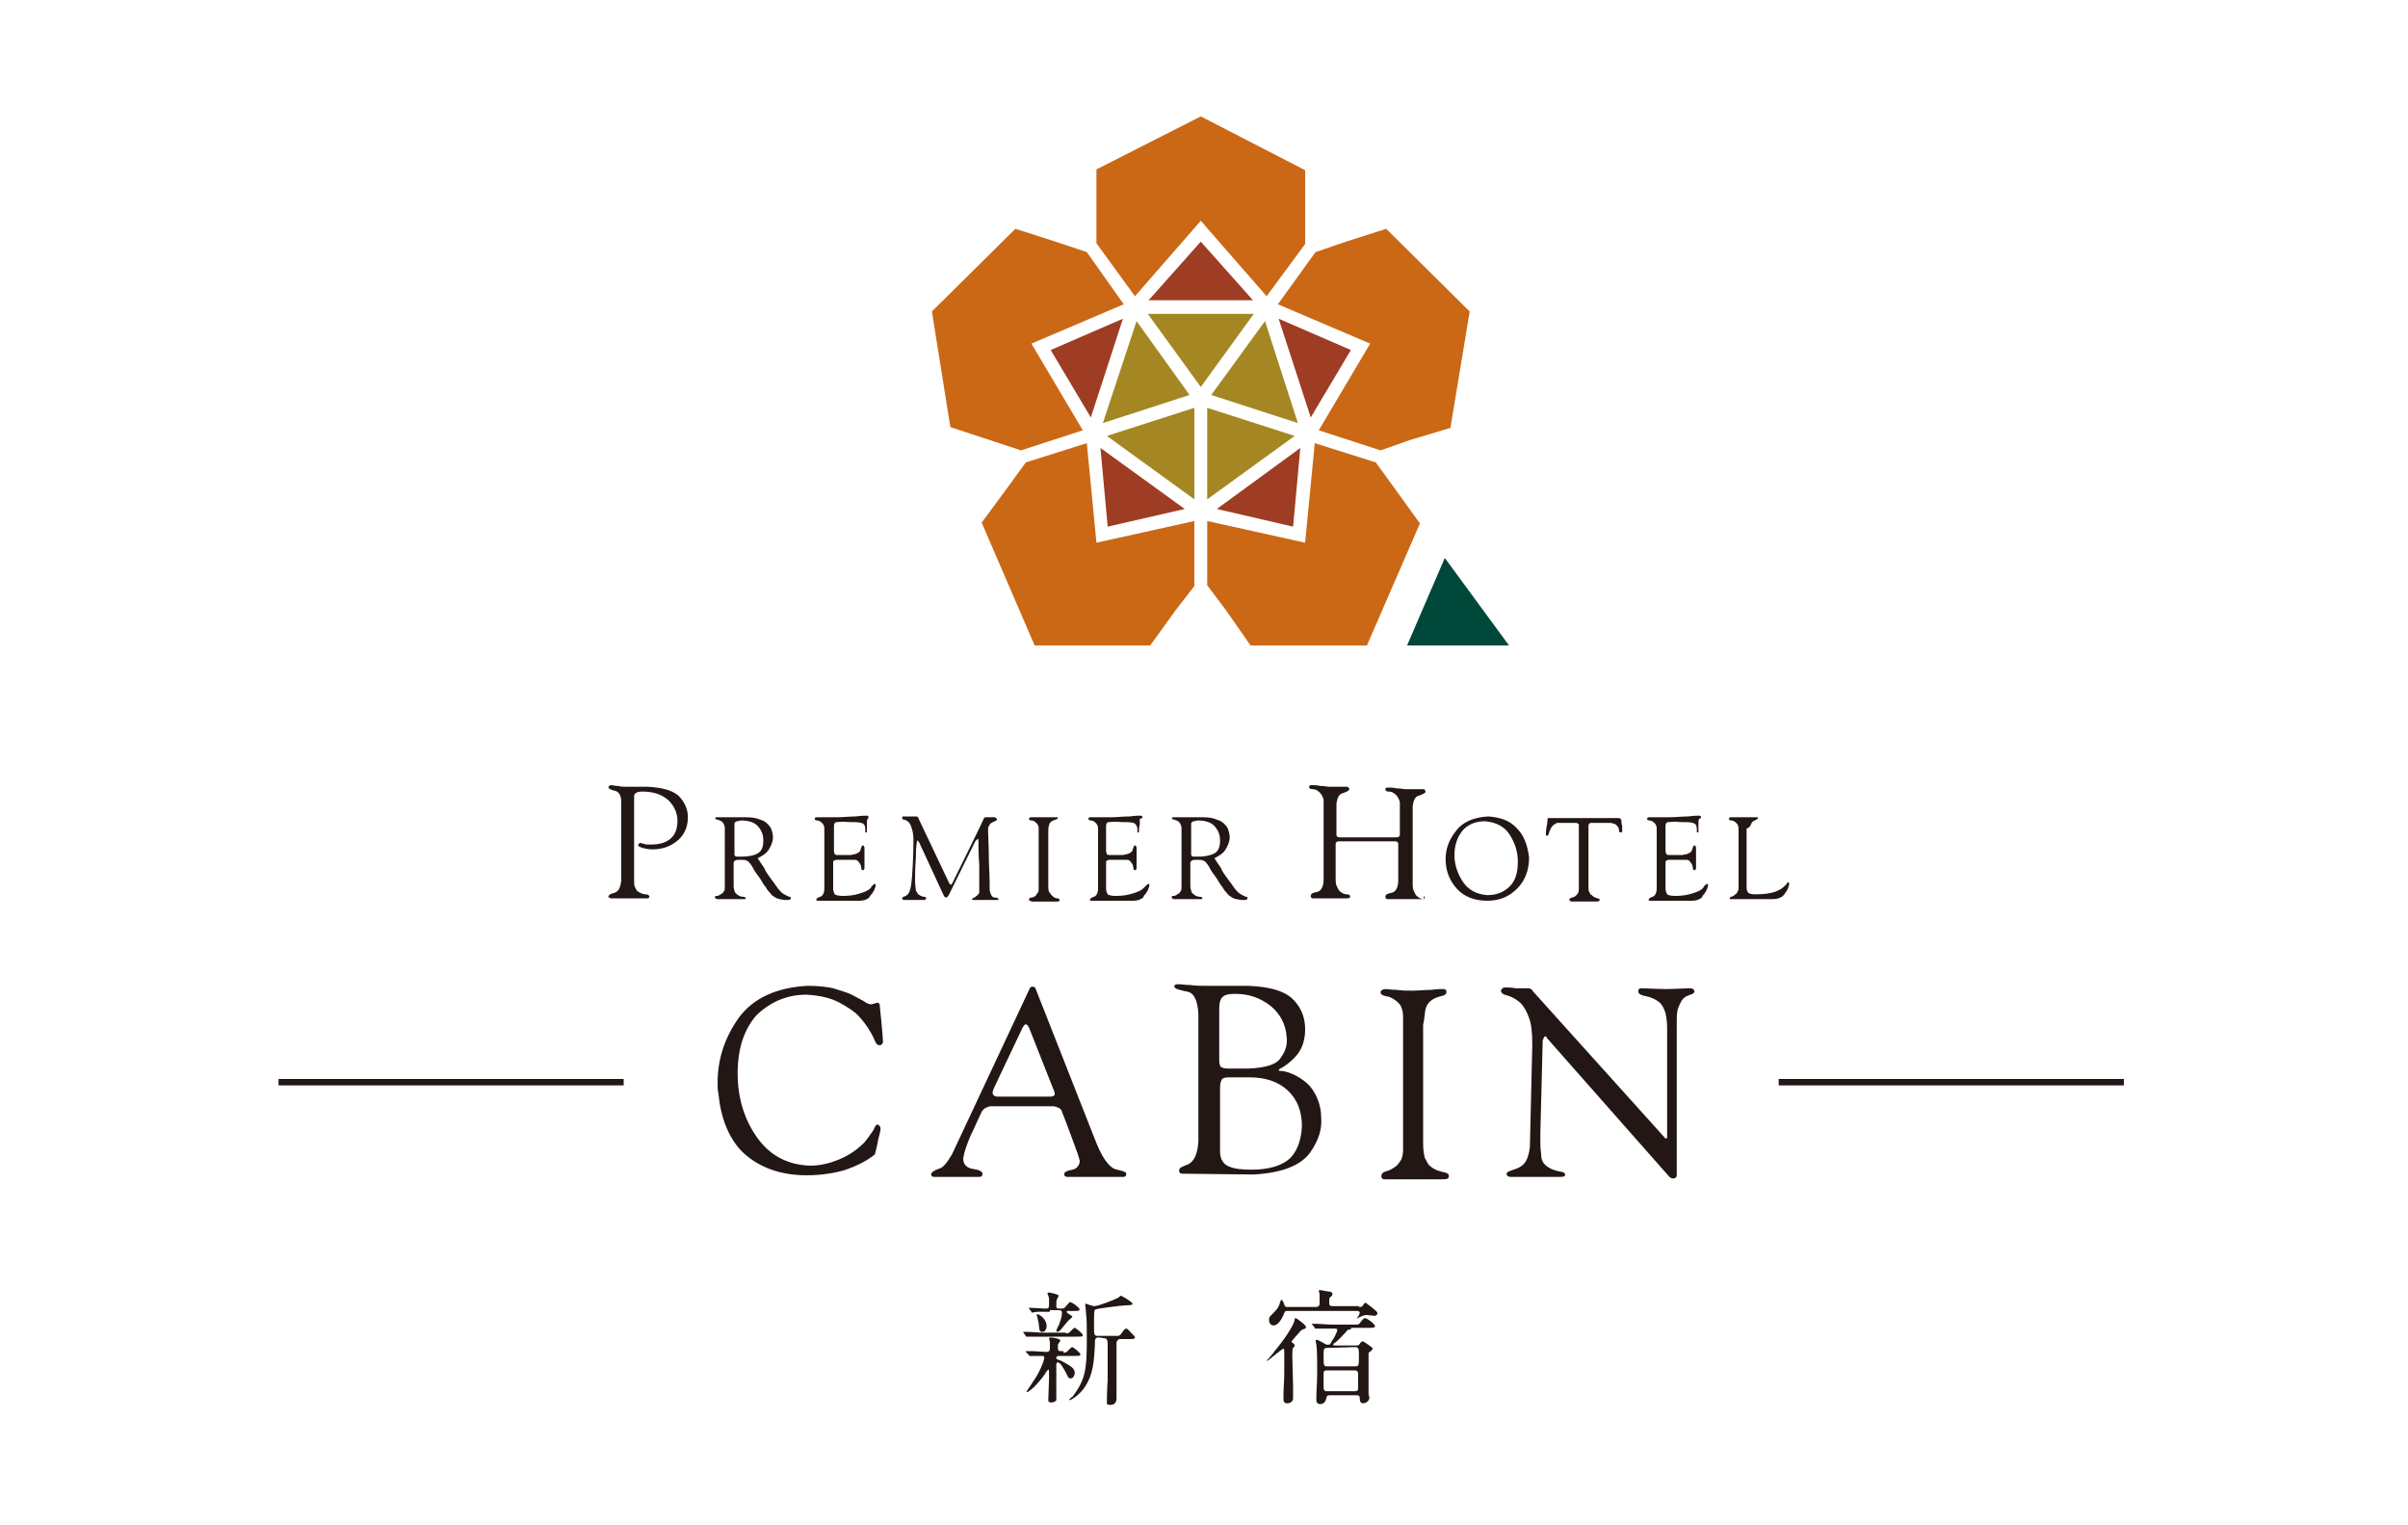 <?xml version="1.0" encoding="utf-8"?>
<!-- Generator: Adobe Illustrator 27.0.1, SVG Export Plug-In . SVG Version: 6.00 Build 0)  -->
<svg version="1.1" id="レイヤー_1" xmlns="http://www.w3.org/2000/svg" xmlns:xlink="http://www.w3.org/1999/xlink" x="0px"
	 y="0px" viewBox="0 0 300 190" style="enable-background:new 0 0 300 190;" xml:space="preserve">
<style type="text/css">
	.st0{fill:#9F3C24;}
	.st1{fill:#CA6816;}
	.st2{fill:#004839;}
	.st3{fill:#A48723;}
	.st4{fill:#221714;}
</style>
<g>
	<polygon class="st0" points="137.1,55.8 147.6,63.4 138,65.6 	"/>
	<polygon class="st0" points="130.9,43.6 139.9,39.7 135.9,52 	"/>
	<polygon class="st0" points="143.1,37.4 149.6,30.1 156.1,37.4 	"/>
	<polygon class="st0" points="151.6,63.4 162,55.8 161.1,65.6 	"/>
	<polygon class="st0" points="159.3,39.7 168.3,43.6 163.3,52 	"/>
	<polygon class="st1" points="149.6,27.5 141.4,36.9 136.6,30.3 136.6,26.4 136.6,21.1 149.6,14.5 162.6,21.2 162.6,26.4 
		162.6,30.4 157.8,36.9 	"/>
	<polygon class="st1" points="155.8,80.4 152.8,76.1 150.4,72.9 150.4,64.9 162.6,67.6 163.8,55.2 171.4,57.6 173.8,60.9 
		176.9,65.2 170.3,80.4 	"/>
	<polygon class="st1" points="164.3,53.6 170.7,42.8 159.2,37.9 163.9,31.4 167.7,30.1 172.7,28.5 183.1,38.8 180.7,53.3 
		175.7,54.8 172,56.1 	"/>
	<polygon class="st1" points="118.4,53.2 116.1,38.8 126.5,28.5 131.5,30.1 135.4,31.4 140,37.9 128.5,42.8 134.9,53.6 127.2,56.1 	
		"/>
	<polygon class="st1" points="128.9,80.4 122.3,65.1 125.4,60.9 127.8,57.6 135.4,55.2 136.6,67.6 148.8,64.9 148.8,73 146.4,76.1 
		143.3,80.4 	"/>
	<polygon class="st2" points="175.3,80.4 180,69.5 188,80.4 	"/>
	<polygon class="st3" points="141.6,40 148.2,49.2 137.4,52.7 	"/>
	<polygon class="st3" points="143,39.1 156.2,39.1 149.6,48.2 	"/>
	<polygon class="st3" points="150.4,50.8 161.3,54.3 150.4,62.2 	"/>
	<polygon class="st3" points="150.9,49.2 157.6,40 161.7,52.7 	"/>
	<polygon class="st3" points="137.9,54.3 148.8,50.8 148.8,62.2 	"/>
	<path class="st4" d="M83.5,104.5c-0.6,0.5-1.4,0.7-2.5,0.7c-0.3,0-0.6,0-0.8-0.1c-0.2,0-0.3-0.1-0.4-0.1s-0.1,0-0.2,0.1
		c0,0-0.1,0.1-0.1,0.2s0.2,0.2,0.5,0.3c0.3,0.1,0.8,0.2,1.3,0.2c1.1,0,2.1-0.3,3-1s1.4-1.7,1.4-3c0-0.9-0.3-1.7-1-2.5
		s-2.1-1.2-4-1.3c-0.4,0-0.9,0-1.5,0s-1,0-1.2,0c-0.3,0-0.6,0-1-0.1c-0.4,0-0.7-0.1-0.8-0.1c-0.1,0-0.2,0-0.3,0.1
		c0,0-0.1,0.1-0.1,0.2c0.1,0.2,0.4,0.3,0.8,0.4c0.5,0.1,0.8,0.6,0.8,1.4v9.8c-0.1,0.8-0.3,1.3-0.8,1.5c-0.5,0.1-0.8,0.3-0.8,0.5
		c0,0.1,0,0.1,0.1,0.1s0.1,0.1,0.2,0.1s3.9,0,4.2,0c0.2,0,0.3,0,0.4,0s0.2-0.1,0.2-0.2c0-0.2-0.2-0.3-0.5-0.3s-0.7-0.2-1-0.4
		c-0.1-0.1-0.2-0.3-0.3-0.5c-0.1-0.2-0.1-0.5-0.1-0.8V99.3c0-0.2,0-0.4,0.2-0.5c0.1-0.1,0.4-0.2,0.8-0.2c1.5,0,2.5,0.4,3.3,1.1
		c0.7,0.7,1.1,1.6,1.1,2.5C84.4,103.3,84.1,104,83.5,104.5 M98.3,111.7c-0.2-0.1-0.5-0.2-0.9-0.5c-0.2-0.2-0.4-0.4-0.6-0.7
		c-0.2-0.3-0.5-0.7-0.8-1.1s-0.6-0.8-0.8-1.3c-0.3-0.4-0.6-0.9-0.8-1.2c0.6-0.3,1.1-0.6,1.4-1.1s0.5-1,0.5-1.5c0-0.4-0.1-0.7-0.2-1
		s-0.3-0.5-0.5-0.7s-0.5-0.4-0.9-0.5c-0.4-0.2-1-0.3-1.8-0.3c-0.2,0-0.6,0-1,0s-0.8,0-1.1,0c-0.2,0-0.5,0-0.8,0s-0.5,0-0.6,0
		s-0.2,0-0.2,0l-0.1,0.1c0,0.1,0.1,0.2,0.3,0.2c0.2,0.1,0.4,0.1,0.6,0.3c0.2,0.2,0.3,0.6,0.3,0.7v7.3c0,0.3,0,0.5-0.1,0.6
		s-0.1,0.3-0.3,0.3c-0.2,0.2-0.4,0.3-0.6,0.3s-0.3,0.1-0.2,0.2v0.1c0,0,0.1,0,0.2,0.1c0.1,0,3.1,0,3.3,0c0.1,0,0.2,0,0.2,0
		c0.1,0,0.1-0.1,0.1-0.1c0-0.1-0.1-0.2-0.4-0.2c-0.2,0-0.5-0.1-0.8-0.4c-0.1-0.1-0.2-0.2-0.2-0.4c-0.1-0.2-0.1-0.4-0.1-0.6v-2.7
		c0-0.2,0-0.3,0.2-0.4c0.1-0.1,0.3-0.1,0.6-0.1c0.4,0,0.7,0,0.8,0.1c0.2,0.1,0.3,0.1,0.3,0.2c0.1,0.1,0.3,0.3,0.5,0.7
		c0.2,0.4,0.5,0.8,0.8,1.2c0.3,0.4,0.5,0.9,0.8,1.2c0.2,0.4,0.5,0.7,0.6,0.8c0.1,0.2,0.3,0.3,0.6,0.5c0.3,0.2,0.6,0.2,1.1,0.3
		c0.2,0,0.4,0,0.6,0c0.1,0,0.2-0.1,0.2-0.2C98.6,111.8,98.5,111.7,98.3,111.7 M92.5,106.7c-0.3,0-0.5,0-0.7,0s-0.3-0.1-0.3-0.3v-3.7
		c0-0.1,0-0.2,0.1-0.3c0.1-0.1,0.3-0.1,0.7-0.2c1.1,0,1.8,0.3,2.2,0.8c0.4,0.5,0.6,1,0.6,1.7c0,0.8-0.2,1.3-0.7,1.6
		C94.1,106.5,93.4,106.7,92.5,106.7 M155.2,111.7c-0.2-0.1-0.5-0.2-0.9-0.5c-0.2-0.2-0.4-0.4-0.6-0.7c-0.2-0.3-0.5-0.7-0.8-1.1
		s-0.6-0.8-0.8-1.3c-0.3-0.4-0.6-0.9-0.8-1.2c0.6-0.3,1.1-0.6,1.4-1.1c0.3-0.5,0.5-1,0.5-1.5c0-0.4-0.1-0.7-0.2-1
		c-0.1-0.3-0.3-0.5-0.5-0.7s-0.5-0.4-0.9-0.5c-0.4-0.2-1-0.3-1.8-0.3c-0.2,0-0.6,0-1,0s-0.8,0-1.1,0c-0.2,0-0.5,0-0.8,0
		s-0.5,0-0.6,0s-0.2,0-0.2,0l-0.1,0.1c0,0.1,0.1,0.2,0.3,0.2c0.2,0.1,0.4,0.1,0.6,0.3c0.2,0.2,0.3,0.6,0.3,0.7v7.3
		c0,0.3,0,0.5-0.1,0.6s-0.1,0.3-0.3,0.3c-0.2,0.2-0.4,0.3-0.6,0.3c-0.2,0-0.3,0.1-0.2,0.2v0.1c0,0,0.1,0,0.2,0.1c0.1,0,3.1,0,3.3,0
		c0.1,0,0.2,0,0.2,0c0.1,0,0.1-0.1,0.1-0.1c0-0.1-0.1-0.2-0.4-0.2c-0.2,0-0.5-0.1-0.8-0.4c-0.1-0.1-0.2-0.2-0.2-0.4
		c-0.1-0.2-0.1-0.4-0.1-0.6v-2.7c0-0.2,0-0.3,0.2-0.4c0.1-0.1,0.3-0.1,0.6-0.1c0.4,0,0.7,0,0.8,0.1c0.2,0.1,0.3,0.1,0.3,0.2
		c0.1,0.1,0.3,0.3,0.5,0.7c0.2,0.4,0.5,0.8,0.8,1.2c0.3,0.4,0.5,0.9,0.8,1.2c0.2,0.4,0.5,0.7,0.6,0.8c0.1,0.2,0.3,0.3,0.6,0.5
		s0.6,0.2,1.1,0.3c0.2,0,0.4,0,0.6,0c0.1,0,0.2-0.1,0.2-0.2C155.5,111.8,155.4,111.7,155.2,111.7 M149.4,106.7c-0.3,0-0.5,0-0.7,0
		s-0.3-0.1-0.3-0.3v-3.7c0-0.1,0-0.2,0.1-0.3c0.1-0.1,0.3-0.1,0.7-0.2c1.1,0,1.8,0.3,2.2,0.8s0.6,1,0.6,1.7c0,0.8-0.2,1.3-0.7,1.6
		C150.9,106.5,150.3,106.7,149.4,106.7 M114.2,101.7c-0.1,0-0.2,0-0.5,0c-0.2,0-0.4,0-0.6,0s-0.3,0-0.4,0s-0.2,0-0.2,0
		c-0.1,0-0.1,0.1-0.1,0.2s0.1,0.2,0.2,0.2c0.2,0,0.3,0.1,0.6,0.3c0.2,0.2,0.3,0.5,0.4,0.8s0.2,0.8,0.2,1.4c0,0.5,0,1.6-0.1,3.4
		s-0.2,3-0.6,3.4c-0.2,0.2-0.3,0.2-0.5,0.3c-0.1,0-0.2,0.1-0.2,0.2s0.1,0.2,0.2,0.2s2.4,0,2.5,0s0.2,0,0.2-0.1l0.1-0.1
		c0-0.1-0.1-0.2-0.3-0.2c-0.2,0-0.4-0.1-0.7-0.3c-0.1-0.1-0.2-0.3-0.3-0.5c0-0.2-0.1-0.6-0.1-1.2c0-0.5,0-1.5,0.1-2.8
		c0-1.3,0.1-2.2,0.2-2.2c0,0,0.1,0,0.1,0.1l0.1,0.1l3.1,6.7c0,0,0.1,0.2,0.3,0.2c0.1,0,0.3-0.3,0.3-0.3l3.3-6.7
		c0.1-0.1,0.1-0.1,0.2-0.2l0.1-0.1c0.1,0,0.1,0.1,0.1,0.2s0,0.2,0,0.3c0,0.5,0,1.4,0.1,2.7c0,1.3,0,2.2,0,2.7c0,0.4,0,0.7,0,0.8
		c-0.1,0.3-0.5,0.5-0.6,0.6c-0.2,0.1-0.3,0.1-0.3,0.2s0.1,0.1,0.3,0.1c0.1,0,2.5,0,2.6,0s0.2,0,0.3,0c0.1,0,0.1-0.1,0.1-0.1
		c0-0.1-0.2-0.2-0.5-0.2s-0.5-0.4-0.6-0.9c0-0.5,0-1.7-0.1-3.6c0-1.9-0.1-3.2-0.1-3.8c0-0.3,0-0.5,0.1-0.6s0.1-0.3,0.2-0.3
		c0.2-0.2,0.4-0.2,0.5-0.3c0.1,0,0.3-0.1,0.3-0.2s0-0.1-0.1-0.2c0,0-0.1-0.1-0.2-0.1s-0.2,0-0.3,0c-0.2,0-0.5,0-0.6,0s-0.1,0-0.1,0
		c-0.1,0-0.3,0-0.3,0.1s-3.9,8-3.9,8c0,0.1-0.1,0.1-0.1,0.2l-0.1,0.1c0,0-0.1,0-0.2-0.1l-3.8-8C114.4,101.8,114.3,101.7,114.2,101.7
		 M130.7,102.8c0-0.2,0.1-0.3,0.2-0.4c0.2-0.2,0.4-0.2,0.6-0.3c0.2-0.1,0.3-0.1,0.3-0.2s0-0.1-0.1-0.1c0,0-0.1,0-0.2,0
		c-0.1,0-0.3,0-0.6,0s-0.7,0-1,0s-0.5,0-0.8,0s-0.5,0-0.6,0s-0.3,0-0.3,0.2c0,0.1,0.1,0.2,0.3,0.2s0.4,0.1,0.6,0.3
		c0.1,0.1,0.2,0.2,0.2,0.3c0.1,0.1,0.1,0.3,0.1,0.5v7.4c0,0.2,0,0.3-0.1,0.5c-0.1,0.1-0.2,0.2-0.2,0.3c-0.2,0.2-0.4,0.3-0.6,0.3
		c-0.2,0-0.3,0.1-0.3,0.3c0,0,0,0.1,0.1,0.1c0,0,0.1,0,0.2,0.1c0.1,0,2.9,0,3.1,0c0.3,0,0.4,0,0.4-0.2c0-0.1-0.1-0.2-0.3-0.2
		s-0.4-0.1-0.7-0.4c-0.1-0.1-0.2-0.3-0.3-0.4c-0.1-0.2-0.1-0.5-0.1-0.8v-6.5C130.6,103.3,130.6,103,130.7,102.8 M177.5,111.8
		c0,0.2-0.2,0.2-0.5,0.2c-0.2,0-4,0-4.1,0s-0.3,0-0.3-0.3s0.3-0.4,0.8-0.5s0.8-0.7,0.8-1.5v-4.6c0-0.1,0-0.1-0.1-0.2
		s-0.2-0.1-0.3-0.1h-7c-0.1,0-0.2,0-0.3,0.1s-0.1,0.2-0.1,0.3v4.2c0,0.3,0,0.6,0.1,0.9c0.1,0.2,0.2,0.4,0.3,0.6
		c0.4,0.4,0.7,0.5,1,0.5s0.4,0.1,0.4,0.3c0,0.2-0.2,0.2-0.5,0.2c-0.2,0-4,0-4.1,0s-0.3,0-0.3-0.3s0.3-0.4,0.8-0.5s0.8-0.7,0.8-1.5
		v-9.9c0-0.2-0.1-0.4-0.2-0.6c-0.1-0.2-0.2-0.3-0.3-0.4c-0.3-0.3-0.6-0.4-0.9-0.4c-0.3,0-0.4-0.1-0.4-0.3c0-0.2,0.2-0.2,0.4-0.2
		s0.5,0,1,0.1c0.5,0,0.9,0.1,1,0.1c0.2,0,0.6,0,1.1,0s0.9,0,1.1,0c0.1,0,0.3,0,0.3,0.1c0,0,0.1,0.1,0.1,0.2c0,0.2-0.3,0.3-0.8,0.5
		c-0.5,0.1-0.7,0.6-0.8,1.3v3.8c0,0.1,0,0.3,0.1,0.3c0.1,0.1,0.1,0.1,0.3,0.1h7.1c0.1,0,0.2,0,0.3-0.1c0,0,0.1-0.1,0.1-0.2v-4
		c0-0.2-0.1-0.4-0.2-0.6c-0.1-0.2-0.2-0.3-0.3-0.4c-0.3-0.3-0.6-0.4-0.9-0.4c-0.3,0-0.4-0.1-0.4-0.3c0-0.2,0.2-0.2,0.4-0.2
		s0.5,0,1,0.1c0.5,0,0.9,0.1,1,0.1c0.2,0,0.6,0,1.1,0s0.9,0,1.1,0c0.2,0,0.3,0,0.3,0.1c0,0,0.1,0.1,0.1,0.2c0,0.2-0.3,0.3-0.8,0.5
		c-0.5,0.1-0.7,0.6-0.8,1.3v9.6c0,0.3,0,0.6,0.1,0.9c0.1,0.2,0.2,0.4,0.3,0.6c0.4,0.4,0.7,0.5,1,0.5
		C177.3,111.5,177.5,111.6,177.5,111.8 M202.1,103.4c0,0.1,0,0.2,0,0.2s-0.1,0.1-0.2,0.1c-0.1,0-0.2-0.1-0.2-0.3
		c0-0.2-0.1-0.4-0.3-0.6c-0.1-0.1-0.2-0.2-0.4-0.2c-0.2-0.1-0.3-0.1-0.5-0.1h-2.2c-0.1,0-0.2,0-0.3,0.1s-0.1,0.2-0.1,0.3v7.6
		c0,0.3,0,0.5,0.1,0.6c0.1,0.2,0.1,0.3,0.3,0.4c0.3,0.3,0.5,0.3,0.7,0.4c0.2,0,0.3,0.1,0.3,0.2s-0.1,0.2-0.4,0.2c-0.2,0-3,0-3.1,0
		s-0.1,0-0.2-0.1l-0.1-0.1c0-0.1,0.1-0.2,0.3-0.3c0.2,0,0.4-0.1,0.6-0.3c0.1-0.1,0.2-0.2,0.2-0.3c0.1-0.1,0.1-0.3,0.1-0.5v-7.9
		c0-0.1,0-0.2-0.1-0.2s-0.1-0.1-0.2-0.1h-2.3c-0.1,0-0.2,0-0.3,0.1s-0.2,0.1-0.3,0.2c-0.3,0.3-0.4,0.6-0.5,0.9s-0.1,0.4-0.3,0.4
		c-0.1,0-0.1,0-0.1-0.1v-0.1c0-0.2,0-0.5,0.1-1s0.1-0.8,0.1-0.9s0.1-0.1,0.2-0.1c0.1,0,0.1,0,0.2,0c0.3,0,0.6,0,1,0s0.6,0,0.8,0h4.7
		c0.2,0,0.4,0,0.9,0c0.4,0,0.8,0,1,0c0.1,0,0.2,0,0.3,0.1c0,0,0.1,0.1,0.1,0.2s0,0.4,0.1,0.7C202.1,103,202.1,103.3,202.1,103.4
		 M218.1,102.8c0.1-0.2,0.1-0.3,0.2-0.4c0.2-0.2,0.4-0.2,0.5-0.3c0.2-0.1,0.2-0.1,0.2-0.2s0-0.1-0.1-0.1c0,0-0.1,0-0.2,0
		c-0.1,0-0.3,0-0.7,0s-0.6,0-0.9,0c-0.2,0-0.5,0-0.8,0s-0.5,0-0.6,0s-0.3,0-0.3,0.2c0,0.1,0.1,0.2,0.3,0.2s0.4,0.1,0.6,0.3
		c0.1,0.1,0.2,0.2,0.2,0.3c0.1,0.1,0.1,0.4,0.1,0.7v7c0,0.2,0,0.4-0.1,0.5c-0.1,0.2-0.1,0.3-0.3,0.4c-0.2,0.2-0.4,0.3-0.5,0.3
		s-0.2,0.1-0.2,0.2v0.1c0,0,0.1,0,0.2,0c0.1,0,4.9,0,5.1,0c0.5,0,0.8-0.1,1-0.2s0.4-0.2,0.4-0.3c0.2-0.2,0.3-0.4,0.5-0.7
		c0.1-0.3,0.2-0.5,0.2-0.7V110l-0.1-0.1c-0.1,0-0.2,0.1-0.2,0.2c-0.1,0.1-0.2,0.2-0.3,0.3c-0.2,0.2-0.6,0.5-1.2,0.7
		c-0.6,0.2-1.4,0.3-2.4,0.3c-0.5,0-0.8-0.1-0.9-0.2c-0.1-0.2-0.2-0.3-0.2-0.6v-7.4C218,103.1,218,102.9,218.1,102.8 M108.2,101.7
		c0,0-0.1-0.1-0.2-0.1c-0.2,0-0.6,0-1.4,0.1c-0.8,0-1.5,0.1-2.2,0.1c-0.8,0-1.4,0-1.8,0s-0.7,0-0.8,0c-0.1,0-0.3,0-0.3,0.2
		c0,0.1,0.1,0.2,0.3,0.2c0.2,0,0.4,0.1,0.6,0.3c0.1,0.1,0.2,0.2,0.2,0.3c0.1,0.1,0.1,0.3,0.1,0.5v7.4c0,0.5-0.2,0.9-0.5,1
		s-0.5,0.2-0.5,0.4c0,0.1,0.1,0.1,0.2,0.1s5,0,5.2,0c0.4,0,0.7-0.1,0.9-0.2c0.2-0.1,0.3-0.2,0.4-0.4c0.2-0.2,0.4-0.5,0.5-0.7
		c0.1-0.3,0.2-0.5,0.2-0.6c0,0,0-0.2-0.1-0.2s-0.2,0.1-0.3,0.2c-0.1,0.1-0.2,0.2-0.2,0.3c-0.3,0.3-0.7,0.5-1.4,0.7
		c-0.6,0.2-1.3,0.3-2.1,0.3c-0.5,0-0.9-0.1-1-0.2c-0.1-0.2-0.2-0.4-0.2-0.7v-3c0-0.1,0-0.2,0-0.3c0-0.1,0-0.1,0.1-0.2
		c0,0,0.2-0.1,0.4-0.1c0.2,0,0.5,0,0.9,0c0.6,0,1,0,1.3,0c0.2,0,0.4,0.1,0.5,0.3c0.2,0.2,0.3,0.5,0.3,0.7s0.1,0.3,0.2,0.3
		c0,0,0.2,0,0.2-0.3c0-0.1,0-2.4,0-2.5s-0.1-0.3-0.2-0.3s-0.2,0.2-0.3,0.6c-0.1,0.3-0.5,0.5-1.2,0.6h-1.7c-0.1,0-0.2,0-0.3-0.1
		c0-0.1-0.1-0.2-0.1-0.4v-3.1c0-0.3,0.1-0.5,0.4-0.5s0.8-0.1,1.4,0c0.7,0,1.3,0,1.6,0.1c0.4,0.1,0.5,0.4,0.5,0.8c0,0.1,0,0.2,0,0.3
		c0,0.1,0.1,0.1,0.1,0.1c0.1,0,0.1,0,0.1-0.1c0,0,0-0.1,0-0.2s0-0.4,0-0.7c0-0.3,0-0.6,0.1-0.7C108.2,101.9,108.2,101.8,108.2,101.7
		 M142.3,101.7c0,0-0.1-0.1-0.2-0.1c-0.2,0-0.6,0-1.4,0.1c-0.8,0-1.5,0.1-2.2,0.1c-0.8,0-1.4,0-1.8,0c-0.4,0-0.7,0-0.8,0
		s-0.3,0-0.3,0.2c0,0.1,0.1,0.2,0.3,0.2s0.4,0.1,0.6,0.3c0.1,0.1,0.2,0.2,0.2,0.3c0.1,0.1,0.1,0.3,0.1,0.5v7.4c0,0.5-0.2,0.9-0.5,1
		s-0.5,0.2-0.5,0.4c0,0.1,0.1,0.1,0.2,0.1c0.1,0,5,0,5.2,0c0.4,0,0.7-0.1,0.9-0.2s0.4-0.2,0.4-0.4c0.2-0.2,0.4-0.5,0.5-0.7
		c0.1-0.3,0.2-0.5,0.2-0.6c0,0,0-0.2-0.1-0.2s-0.2,0.1-0.3,0.2s-0.2,0.2-0.3,0.3c-0.3,0.3-0.7,0.5-1.4,0.7c-0.6,0.2-1.3,0.3-2.1,0.3
		c-0.5,0-0.9-0.1-1-0.2c-0.1-0.2-0.2-0.4-0.2-0.7v-3c0-0.1,0-0.2,0-0.3c0-0.1,0-0.1,0.1-0.2c0,0,0.2-0.1,0.3-0.1c0.2,0,0.5,0,0.9,0
		c0.6,0,1,0,1.3,0c0.2,0,0.4,0.1,0.5,0.3c0.2,0.2,0.3,0.5,0.3,0.7s0.1,0.3,0.2,0.3c0,0,0.2,0,0.2-0.3c0-0.1,0-2.4,0-2.5
		s-0.1-0.3-0.2-0.3c-0.1,0-0.2,0.2-0.3,0.6c-0.1,0.3-0.5,0.5-1.2,0.6h-1.7c-0.2,0-0.2,0-0.3-0.1c0-0.1-0.1-0.2-0.1-0.4v-3.1
		c0-0.3,0.1-0.5,0.4-0.5c0.3,0,0.8-0.1,1.4,0c0.7,0,1.3,0,1.6,0.1s0.5,0.4,0.5,0.8c0,0.1,0,0.2,0,0.3c0,0.1,0.1,0.1,0.1,0.1
		c0.1,0,0.1,0,0.1-0.1c0,0,0-0.1,0-0.2s0-0.4,0.1-0.7c0-0.3,0-0.6,0-0.7C142.4,101.9,142.4,101.8,142.3,101.7 M211.9,101.7
		c0,0-0.1-0.1-0.2-0.1c-0.2,0-0.6,0-1.4,0.1c-0.8,0-1.5,0.1-2.2,0.1c-0.8,0-1.4,0-1.8,0c-0.4,0-0.7,0-0.8,0s-0.3,0-0.3,0.2
		c0,0.1,0.1,0.2,0.3,0.2s0.4,0.1,0.6,0.3c0.1,0.1,0.2,0.2,0.2,0.3c0.1,0.1,0.1,0.3,0.1,0.5v7.4c0,0.5-0.2,0.9-0.5,1
		s-0.5,0.2-0.5,0.4c0,0.1,0.1,0.1,0.2,0.1c0.1,0,5,0,5.2,0c0.4,0,0.7-0.1,0.9-0.2s0.4-0.2,0.4-0.4c0.2-0.2,0.4-0.5,0.5-0.7
		c0.1-0.3,0.2-0.5,0.2-0.6c0,0,0-0.2-0.1-0.2s-0.2,0.1-0.3,0.2s-0.2,0.2-0.2,0.3c-0.3,0.3-0.7,0.5-1.4,0.7c-0.6,0.2-1.3,0.3-2.1,0.3
		c-0.5,0-0.9-0.1-1-0.2c-0.1-0.2-0.2-0.4-0.2-0.7v-3c0-0.1,0-0.2,0-0.3c0-0.1,0-0.1,0.1-0.2c0,0,0.2-0.1,0.3-0.1c0.2,0,0.5,0,0.9,0
		c0.6,0,1,0,1.3,0c0.2,0,0.4,0.1,0.5,0.3c0.2,0.2,0.3,0.5,0.3,0.7s0.1,0.3,0.2,0.3c0,0,0.2,0,0.2-0.3c0-0.1,0-2.4,0-2.5
		s-0.1-0.3-0.2-0.3c-0.1,0-0.2,0.2-0.3,0.6c-0.1,0.3-0.5,0.5-1.2,0.6h-1.7c-0.1,0-0.2,0-0.3-0.1c0-0.1-0.1-0.2-0.1-0.4v-3.1
		c0-0.3,0.1-0.5,0.4-0.5c0.3,0,0.8-0.1,1.4,0c0.7,0,1.3,0,1.6,0.1c0.4,0.1,0.5,0.4,0.5,0.8c0,0.1,0,0.2,0,0.3c0,0.1,0.1,0.1,0.1,0.1
		c0.1,0,0.1,0,0.1-0.1c0,0,0-0.1,0-0.2s0-0.4,0-0.7c0-0.3,0-0.6,0.1-0.7C212,101.9,211.9,101.8,211.9,101.7 M189,103.2
		c-0.9-1-2.1-1.4-3.6-1.5c-1.8,0.1-3.2,0.7-4,1.8c-0.9,1.1-1.3,2.3-1.3,3.5c0,1.5,0.5,2.7,1.4,3.7s2.2,1.5,3.8,1.5
		c1.5,0,2.7-0.5,3.7-1.5s1.5-2.3,1.5-3.9C190.3,105.3,189.9,104.1,189,103.2 M188.1,110.4c-0.7,0.7-1.6,1.1-2.8,1.1
		c-1.3-0.1-2.3-0.6-3-1.6s-1.1-2.2-1.1-3.4c0-1.1,0.3-2.1,0.9-2.9c0.6-0.8,1.6-1.3,2.9-1.3c1.4,0.1,2.5,0.7,3.1,1.7
		c0.7,1.1,1,2.2,1,3.3C189.1,108.7,188.8,109.7,188.1,110.4"/>
	<path class="st4" d="M163.2,135.3c-0.9-1-2.6-1.9-3.7-1.9c-0.2,0-0.3-0.1,0-0.3c0.5-0.2,1.8-1.2,2.3-2c0.5-0.7,0.8-1.7,0.8-2.9
		c0-1.6-0.6-2.9-1.7-3.9c-1.2-1-3-1.4-5.4-1.5c-0.9,0-1.8,0-2.7,0s-1.6,0-2.2,0c-0.9,0-1.6,0-2.3-0.1c-0.6,0-1.1-0.1-1.4-0.1
		c-0.3,0-0.4,0-0.5,0.1c-0.1,0-0.1,0.1-0.1,0.2c0.1,0.3,0.6,0.4,1.5,0.6c0.9,0.1,1.4,1,1.5,2.8v15.9c-0.1,1.5-0.5,2.4-1.2,2.8
		c-0.7,0.3-1.2,0.4-1.2,0.8c0,0.1,0,0.2,0.1,0.3s0.2,0.1,0.3,0.1s8.1,0.1,8.9,0.1c3.5-0.2,5.8-1.1,7-2.7c1.2-1.7,1.5-3.1,1.4-4.4
		C164.6,137.8,164.1,136.4,163.2,135.3 M151.9,125.6c0-0.6,0.1-1.1,0.4-1.4c0.3-0.3,0.8-0.4,1.6-0.4c1.7,0,3.1,0.5,4.4,1.5
		c1.2,1,1.9,2.3,2,3.9c0.1,0.8-0.1,1.7-0.7,2.5c-0.5,0.9-1.9,1.3-4,1.4h-2.7c-0.4,0-0.6-0.1-0.8-0.2c-0.1-0.1-0.2-0.4-0.2-0.7V125.6
		z M160.7,144.3c-1,0.9-2.6,1.4-4.8,1.4c-1.2,0-2.1-0.1-2.8-0.4c-0.7-0.3-1.1-0.9-1.1-1.9v-8c0-0.4,0.1-0.7,0.2-0.9
		c0.1-0.2,0.4-0.3,0.8-0.3h2.7c1.9,0,3.5,0.5,4.7,1.6s1.8,2.6,1.8,4.5C162.1,142.1,161.6,143.4,160.7,144.3"/>
	<path class="st4" d="M139.2,145.7c-0.8-0.1-1.7-1.1-2.6-3.3l-7.6-19.3c0,0,0-0.1-0.1-0.1c0,0-0.1-0.1-0.2-0.1c-0.1,0-0.3,0-0.4,0.2
		l-9.7,20.7c-0.6,1-1.1,1.7-1.7,1.8c-0.5,0.2-0.8,0.4-0.9,0.6c0,0.1,0,0.2,0.1,0.3s0.2,0.1,0.3,0.1h5.5c0.2,0,0.3,0,0.4-0.1
		s0.1-0.1,0.1-0.3c0-0.3-0.5-0.5-1.2-0.6s-1.2-0.5-1.2-1.3c0.1-0.7,0.4-1.6,0.9-2.8c0.6-1.2,1-2.2,1.4-3c0.1-0.2,0.3-0.4,0.5-0.5
		s0.4-0.2,0.7-0.2h7.7c0.2,0,0.5,0.1,0.7,0.2c0.2,0.1,0.4,0.3,0.4,0.5c0.4,0.9,0.8,2.1,1.3,3.4c0.5,1.3,0.8,2.2,0.9,2.6
		c0.1,0.5-0.3,1.1-0.9,1.2c-0.6,0.1-1.1,0.3-1,0.6c0,0.3,0.3,0.3,0.5,0.3c0.1,0,6.6,0,6.8,0c0.1,0,0.2,0,0.3-0.1
		c0.1,0,0.1-0.1,0.1-0.2C140.4,146,140,145.9,139.2,145.7 M130.9,136.6h-6.6c-0.3,0-0.5-0.1-0.6-0.3s0-0.4,0.1-0.7l3.6-7.6
		c0.1-0.1,0.1-0.2,0.2-0.3c0.1-0.1,0.2-0.1,0.2-0.1c0.1,0,0.1,0,0.2,0.1c0.1,0.1,0.1,0.2,0.2,0.3l3,7.6c0.2,0.4,0.2,0.6,0.2,0.8
		C131.3,136.5,131.1,136.6,130.9,136.6"/>
	<path class="st4" d="M177.6,125.7c0.1-0.4,0.3-0.7,0.6-1c0.5-0.4,0.9-0.5,1.3-0.6c0.4-0.1,0.7-0.2,0.7-0.5c0-0.1,0-0.3-0.1-0.3
		c-0.1-0.1-0.2-0.1-0.4-0.1s-0.7,0-1.4,0.1c-0.7,0-1.5,0.1-2.4,0.1c-0.6,0-1.2,0-1.9-0.1c-0.7,0-1.1-0.1-1.3-0.1
		c-0.3,0-0.7,0.1-0.7,0.4s0.3,0.4,0.7,0.5c0.4,0,0.9,0.3,1.4,0.7c0.2,0.2,0.4,0.4,0.5,0.7c0.1,0.3,0.2,0.6,0.2,1.1v16.7
		c0,0.4-0.1,0.8-0.2,1.1c-0.2,0.3-0.3,0.5-0.6,0.8c-0.5,0.4-0.9,0.6-1.3,0.7c-0.4,0.1-0.6,0.3-0.6,0.6c0,0.1,0,0.2,0.1,0.3
		s0.2,0.1,0.4,0.1s6.5,0,7,0c0.8,0,0.9-0.1,0.9-0.4c0-0.3-0.2-0.4-0.7-0.5c-0.4-0.1-1-0.2-1.7-0.8c-0.2-0.2-0.4-0.6-0.6-1
		c-0.1-0.4-0.2-1-0.2-1.8v-14.7C177.5,126.7,177.5,126.1,177.6,125.7"/>
	<path class="st4" d="M100.5,123.9c1.6,0.1,3,0.4,4.1,1s2,1.2,2.5,1.8c0.9,1,1.4,1.9,1.7,2.5c0.3,0.7,0.4,1,0.8,1
		c0.2,0,0.4-0.2,0.4-0.4c0-0.6-0.1-1.4-0.2-2.6c-0.1-1.1-0.2-1.8-0.2-2c0-0.1,0-0.2-0.1-0.2c0,0-0.1-0.1-0.2-0.1s-0.2,0.1-0.4,0.1
		c-0.2,0.1-0.3,0.1-0.4,0.1c-0.2,0-0.5-0.1-0.9-0.4c-0.4-0.2-0.9-0.5-1.5-0.8s-1.4-0.5-2.3-0.8c-0.9-0.2-2-0.3-3.2-0.3
		c-3.8,0.2-6.7,1.5-8.5,3.9c-1.8,2.5-2.7,5.2-2.7,8.2l0,0l0,0l0,0c0,0.4,0,0.9,0.1,1.3c0.3,3.1,1.3,5.6,3,7.3c2,1.9,4.7,2.9,8,2.9
		c1.9,0,3.6-0.3,4.9-0.7c1.4-0.5,2.6-1.1,3.6-1.9c0.1-0.5,0.3-1.1,0.4-1.8c0.2-0.7,0.3-1.2,0.3-1.4c0-0.1,0-0.2-0.1-0.3
		c0-0.1-0.1-0.1-0.2-0.2c-0.3-0.1-0.4,0.3-0.6,0.7c-0.3,0.4-0.6,0.9-1.1,1.5c-0.9,0.9-1.9,1.6-3.1,2.1s-2.4,0.8-3.7,0.8
		c-2.7-0.1-4.9-1.2-6.5-3.4s-2.5-4.9-2.5-8.1c0-3.1,0.8-5.5,2.4-7.3C95.9,124.9,97.9,123.9,100.5,123.9"/>
	<path class="st4" d="M191,123.5l16.3,18.1l0.1,0.1c0,0.1,0.1,0.1,0.2,0.1c0.1,0,0.1,0,0.1-0.1s0-0.2,0-0.2V128
		c0-0.7-0.1-1.3-0.2-1.8c-0.2-0.6-0.4-1-0.7-1.3c-0.5-0.4-1.1-0.7-1.7-0.8s-1-0.3-1-0.6c0-0.1,0-0.2,0.1-0.3
		c0.1-0.1,0.2-0.1,0.3-0.1s2.2,0.1,3.1,0.1c0.9,0,2.6-0.1,2.8-0.1s0.4,0,0.5,0.1c0.1,0,0.2,0.2,0.2,0.3c0,0.2-0.2,0.3-0.5,0.4
		s-0.6,0.2-0.9,0.5c-0.2,0.2-0.4,0.6-0.6,1.1c-0.2,0.5-0.2,1.1-0.2,1.8v19.1c0,0.4-0.6,0.6-1,0.1l-15-17c-0.1-0.1-0.2-0.2-0.2-0.3
		c-0.1-0.1-0.1-0.1-0.2-0.1c-0.1,0-0.1,0.1-0.2,0.2c0,0.1,0,0.2-0.1,0.2l-0.3,11.9c0,0.9,0,1.7,0.1,2.3c0,0.7,0.2,1.1,0.5,1.4
		c0.7,0.6,1.3,0.7,1.7,0.8c0.5,0.1,0.7,0.1,0.8,0.4c0,0.3-0.4,0.3-0.7,0.3c-0.4,0-5.9,0-6.1,0c-0.2,0-0.5-0.1-0.5-0.4
		c0-0.3,0.7-0.4,1.4-0.7c0.9-0.4,1.3-1.1,1.5-2.6l0.3-12.7c0-1.5-0.1-2.6-0.4-3.4c-0.3-0.8-0.6-1.4-1.1-1.9c-0.6-0.5-1-0.7-1.6-0.9
		c-0.5-0.1-0.8-0.3-0.8-0.6c0-0.1,0.1-0.2,0.2-0.3c0.1-0.1,0.2-0.1,0.4-0.1s0.8,0,1.2,0.1c0.3,0,0.8,0,1,0c0.3,0,0.6,0,0.7,0
		C190.8,123.2,190.9,123.3,191,123.5"/>
	<rect x="34.7" y="134.4" class="st4" width="43" height="0.8"/>
	<rect x="221.6" y="134.4" class="st4" width="43" height="0.8"/>
	<path class="st4" d="M132.8,166.1c0.4,0,0.5-0.2,0.7-0.4s0.3-0.3,0.4-0.3c0.1,0,1,0.7,1,0.9s-0.1,0.2-0.9,0.2h-4
		c-0.7,0-0.9,0-1.5,0c-0.1,0-0.5,0-0.6,0c0,0-0.1,0-0.1-0.1l-0.3-0.4c0-0.1-0.1-0.1-0.1-0.1s0,0,0.1,0h0.4c0.6,0,1.5,0.1,2,0.1h2.9
		V166.1z M132.5,168.5c0.4,0,0.5-0.2,0.7-0.4s0.3-0.3,0.4-0.3c0.1,0,1,0.7,1,0.9s-0.1,0.2-0.9,0.2h-1.8c0,0-0.3,0-0.3,0.2
		s0,0.2,0.6,0.4c1.1,0.6,1.7,0.9,1.7,1.5c0,0.3-0.2,0.7-0.5,0.7s-0.3-0.1-0.6-0.7c-0.2-0.4-0.7-1.3-1-1.3c-0.2,0-0.2,0.2-0.2,0.4
		s0,1.6,0,1.9c0,0.3,0,1.4,0,1.6c0,0.4,0,0.7,0,0.8s-0.3,0.3-0.6,0.3c-0.4,0-0.4-0.2-0.4-0.3c0-0.4,0.1-2.4,0.1-2.8c0-0.9,0-1-0.1-1
		c0,0-0.1,0.1-0.2,0.2c-0.2,0.4-0.9,1.3-1.6,2c-0.1,0.1-0.7,0.6-0.8,0.6c0,0-0.1,0-0.1-0.1c0,0,0.7-1,0.8-1.2c0.8-1.1,1.4-2.6,1.4-3
		c0-0.2-0.1-0.2-0.4-0.2c-0.4,0-0.8,0-1.1,0c0,0-0.2,0-0.3,0s-0.1,0-0.1-0.1l-0.4-0.4v-0.1c0,0,0,0,0.1,0c0,0,0.4,0,0.5,0
		c0.7,0,1.5,0.1,2,0.1c0.3,0,0.4-0.2,0.4-0.4c0-0.3,0-0.6,0-0.8c0-0.1-0.1-0.4-0.1-0.5s0.1-0.1,0.2-0.1c0.1,0,1.2,0.1,1.2,0.4
		c0,0.1-0.3,0.4-0.3,0.5s0,0.5,0,0.5c0,0.2,0.1,0.3,0.3,0.3h0.4V168.5z M130.8,163.4c-1,0-1.4,0-1.6,0c-0.1,0-0.5,0.1-0.6,0.1
		s-0.1,0-0.1-0.1l-0.3-0.4v-0.1c0,0,0,0,0.1,0c0.3,0,1.6,0.1,1.9,0.1c0.5,0,0.5,0,0.5-1c0-0.2,0-0.4-0.1-0.6c0,0-0.1-0.2-0.1-0.3
		c0,0,0-0.1,0.2-0.1c0,0,1.2,0.2,1.2,0.4l-0.2,0.4c-0.1,0.2-0.1,0.3-0.1,0.7s0,0.5,0.3,0.5h0.4c0.2,0,0.4-0.1,0.5-0.3
		c0.4-0.4,0.4-0.5,0.5-0.5c0.3,0,1.2,0.7,1.2,0.9s-0.3,0.2-0.8,0.2H133c0,0-0.1,0-0.1,0.1c0,0.2,0.7,0.5,0.7,0.6s-0.4,0.4-0.5,0.5
		c-0.2,0.2-0.9,1.1-1,1.2c-0.1,0.1-0.3,0.2-0.4,0.2l-0.1-0.1c0-0.1,0.2-0.6,0.3-0.7c0.3-0.8,0.4-1.2,0.4-1.5s0-0.4-0.5-0.4h-1V163.4
		z M129.2,163.7c0.3,0,1.2,0.6,1.2,1.5c0,0.3-0.2,0.7-0.5,0.7c-0.4,0-0.4-0.1-0.5-1.1c-0.1-0.4-0.1-0.5-0.2-0.9
		C129.1,163.8,129.1,163.8,129.2,163.7C129.1,163.7,129.2,163.7,129.2,163.7 M136.9,166.6c-0.5,0-0.5,0.2-0.5,1.1
		c-0.1,1.8-0.2,3.5-1.2,5c-0.7,1.1-1.8,1.7-1.9,1.7h-0.1c0-0.1,0.3-0.4,0.4-0.4c1.7-2.2,1.8-3.6,1.8-7.3c0-1.8,0-2.2-0.1-3.2
		c0-0.2-0.1-1-0.1-1c0-0.1,0-0.1,0.1-0.1s0.5,0.2,0.6,0.2s0.3,0.1,0.4,0.1c0.5,0,2.3-0.7,2.9-1c0.1,0,0.4-0.3,0.4-0.3
		c0.2,0,1.5,0.8,1.5,1c0,0.1-0.1,0.2-0.9,0.2c-0.4,0-3.5,0.4-3.7,0.5s-0.2,0.2-0.2,2c0,1.2,0,1.3,0.5,1.3h2.3c0.3,0,0.4,0,0.6-0.3
		c0.4-0.5,0.4-0.6,0.6-0.6c0.2,0,0.2,0.1,0.8,0.7c0.2,0.2,0.3,0.3,0.3,0.4c0,0.2-0.3,0.2-0.9,0.2h-1c-0.1,0-0.3,0.1-0.4,0.4
		c0,0.1,0,4.5,0,4.8c0,0.4,0,1.9,0,2.2s-0.1,0.8-0.8,0.8c-0.4,0-0.4-0.1-0.4-0.4c0-0.2,0-1.4,0.1-2.7c0-0.6,0-3.2,0-4s0-1.2-0.4-1.2
		L136.9,166.6L136.9,166.6z"/>
	<path class="st4" d="M161.1,167.9c-0.1,0.1-0.1,0.8-0.1,0.9c0,0.6,0.1,3.4,0.1,4v0.9c0,0.1,0,0.4,0,0.5c0,0.3-0.3,0.6-0.7,0.6
		s-0.5-0.2-0.5-0.5c0-0.1,0-0.3,0-0.5c0-0.8,0.1-1.7,0.1-2.9c0-0.4,0-1.6,0-2.5c0-0.2,0-0.4-0.1-0.4c-0.2,0-1.9,1.5-2,1.5h-0.1
		c0,0,0.9-1,1-1.2c1.1-1.3,2.4-3.2,2.5-3.9c0-0.2,0-0.2,0.1-0.2s0.4,0.2,0.5,0.3c0.4,0.3,0.8,0.6,0.8,0.8s-0.1,0.2-0.4,0.3
		c-0.2,0.1-0.2,0.1-0.9,0.9c-0.1,0.1-0.5,0.6-0.5,0.6c0,0.1,0,0.1,0.2,0.2c0.1,0.1,0.2,0.2,0.2,0.3
		C161.4,167.6,161.1,167.9,161.1,167.9 M169.3,162.8c0.3,0,0.4,0,0.5-0.2c0.2-0.3,0.2-0.3,0.3-0.3s0.2,0,0.2,0.1
		c0.3,0.2,0.7,0.5,0.9,0.7c0.4,0.3,0.4,0.4,0.4,0.5c0,0.2-0.2,0.3-0.4,0.3c-0.1,0-0.8-0.1-1-0.1s-0.7,0.2-0.9,0.3
		c-0.1,0.1-0.2,0.1-0.3,0.2l0,0c0.2-0.3,0.4-0.6,0.4-0.8s-0.3-0.2-0.4-0.2h-8.6c-0.3,0-0.3,0-0.5,0.5s-0.7,1.3-1.2,1.3
		c-0.3,0-0.6-0.2-0.6-0.7c0-0.3,0.1-0.4,0.3-0.6c0.5-0.5,0.8-0.8,1-1.3c0-0.1,0.2-0.6,0.2-0.6c0.1,0,0.3,0.2,0.4,0.6
		c0.1,0.3,0.2,0.3,0.4,0.3h3.5c0.5,0,0.5-0.3,0.5-0.5c0-0.3,0-0.9,0-1.1c0-0.1-0.1-0.3-0.1-0.4c0-0.1,0.1-0.1,0.2-0.1
		c0.1,0,1,0.2,1.2,0.2c0.1,0,0.3,0.1,0.3,0.3c0,0.1,0,0.2-0.3,0.4c-0.1,0.1-0.1,0.2-0.1,0.7c0,0.3,0.1,0.4,0.5,0.4h3.2V162.8z
		 M168.3,165.6c-0.3,0-0.4,0-0.6,0.3c-0.5,0.5-0.6,0.7-1.3,1.3c-0.2,0.1-0.3,0.2-0.3,0.3s0.1,0.1,0.2,0.1h2.6c0.2,0,0.4,0,0.5-0.2
		c0.2-0.3,0.2-0.3,0.4-0.3c0.1,0,0.5,0.3,0.8,0.5c0.4,0.3,0.4,0.3,0.4,0.4c0,0.1-0.1,0.2-0.2,0.3c-0.2,0.1-0.3,0.2-0.3,0.3
		s0,3,0,3.4c0,0.2,0,1.3,0,1.6c0,0.1,0.1,0.4,0.1,0.5c0,0.4-0.4,0.7-0.8,0.7c-0.4,0-0.4-0.5-0.4-0.7c0-0.3-0.3-0.3-0.4-0.3h-3.3
		c-0.4,0-0.4,0.1-0.5,0.5s-0.4,0.6-0.7,0.6c-0.5,0-0.5-0.4-0.5-0.5s0-0.2,0-0.6c0-0.6,0.1-1.4,0.1-2.9c0-1.1,0-2.8-0.1-3.4
		c0-0.1-0.1-0.4-0.1-0.5c0,0,0-0.1,0.1-0.1s0.2,0,0.9,0.4c0.3,0.2,0.4,0.2,0.5,0.2c0.3,0,0.3,0,0.5-0.4c0.3-0.4,0.7-1.2,0.7-1.4
		s-0.1-0.2-0.3-0.2h-0.2c-0.3,0-1.1,0-1.7,0c-0.1,0-0.4,0-0.5,0c0,0-0.1,0-0.1-0.1l-0.3-0.4c-0.1-0.1-0.1-0.1-0.1-0.1l0,0
		c0.1,0,0.6,0,0.7,0c0.4,0,1.2,0.1,2.1,0.1h2.6c0.4,0,0.5,0,0.7-0.3c0.3-0.4,0.4-0.5,0.6-0.5c0.2,0,1.2,0.7,1.2,1
		c0,0.2-0.3,0.2-0.8,0.2h-2.2V165.6z M165.4,167.9c-0.5,0-0.5,0.1-0.5,1.1c0,1.1,0,1.2,0.5,1.2h3.4c0.5,0,0.5-0.1,0.5-1.2
		c0-1,0-1.2-0.5-1.2L165.4,167.9L165.4,167.9z M165.3,170.7c-0.3,0-0.4,0.1-0.4,0.4v1.6c0,0.3,0,0.6,0.4,0.6h3.5
		c0.3,0,0.4-0.1,0.4-0.4v-1.6c0-0.3,0-0.6-0.4-0.6H165.3z"/>
</g>
</svg>

